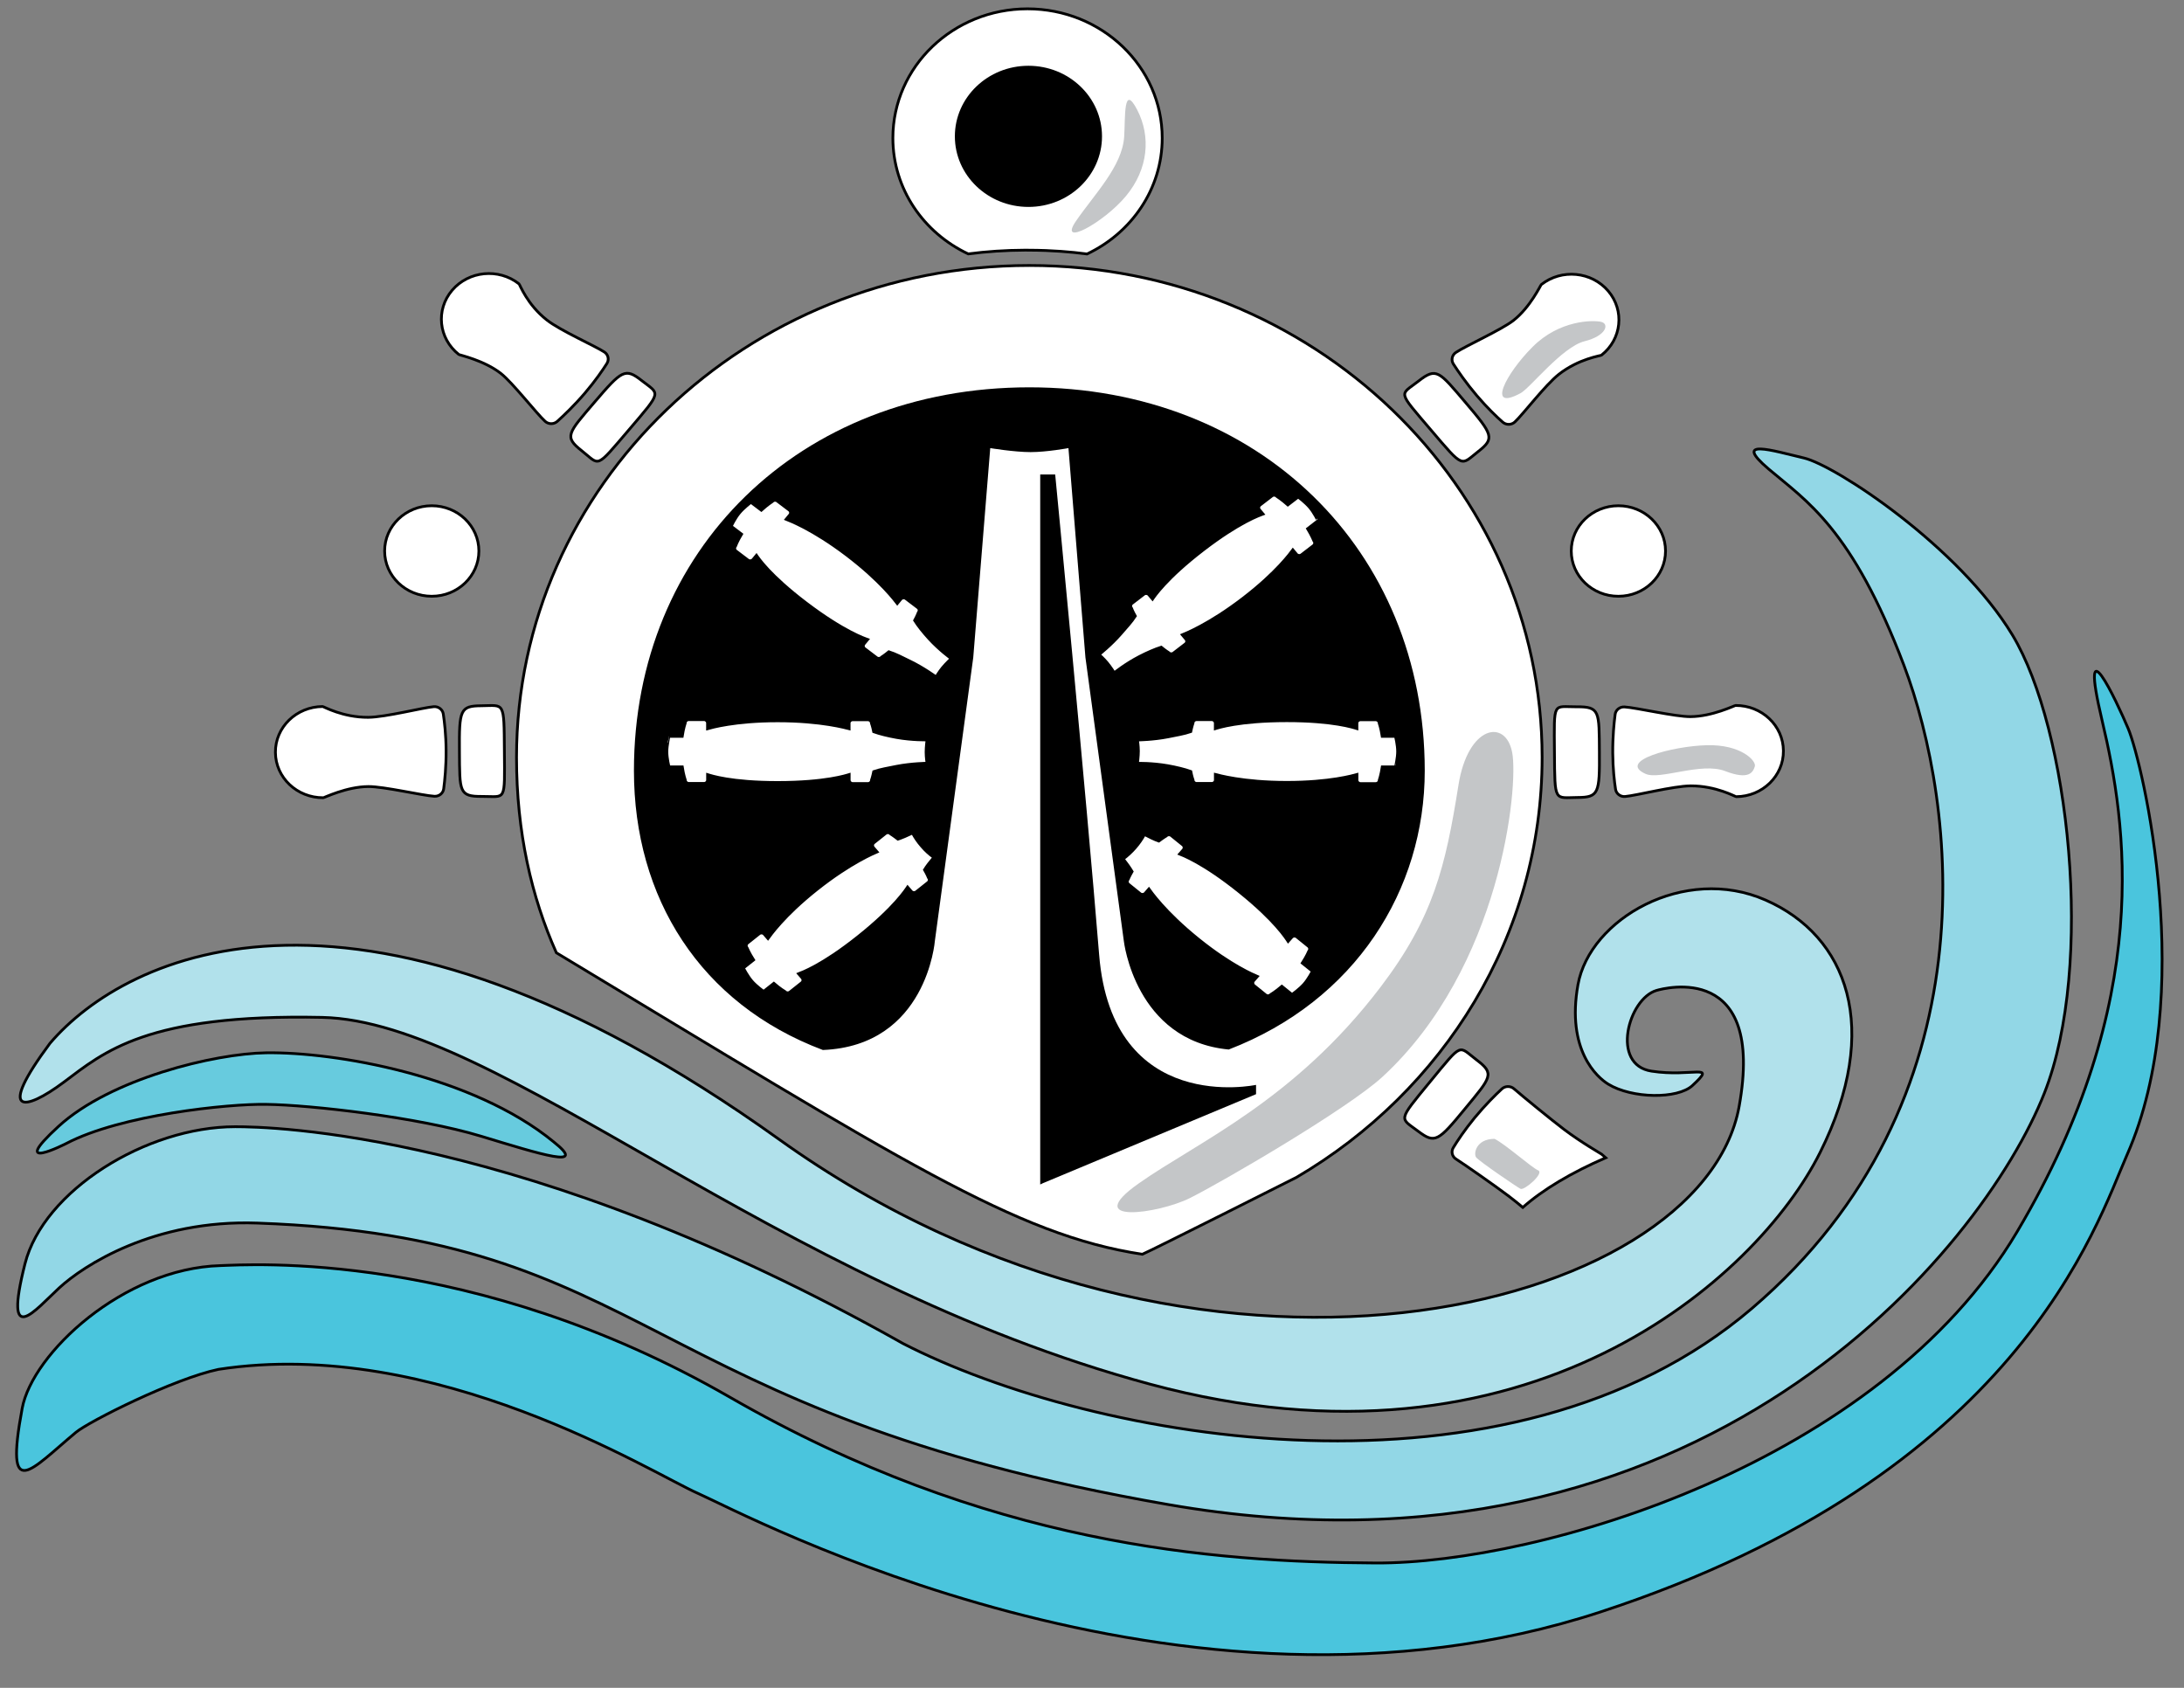 <?xml version="1.0" encoding="utf-8"?>
<!-- Generator: Adobe Illustrator 26.5.3, SVG Export Plug-In . SVG Version: 6.00 Build 0)  -->
<svg version="1.1" id="Layer_1" xmlns="http://www.w3.org/2000/svg" xmlns:xlink="http://www.w3.org/1999/xlink" x="0px" y="0px"
	 viewBox="0 0 792 612" style="enable-background:new 0 0 792 612;" xml:space="preserve">
<rect x="0" y="0" width="792" height="612" fill="#808080" stroke="none"/>
<style type="text/css">
	.st0{fill:#FFFFFF;stroke:#000000;stroke-miterlimit:10;}
	.st1{fill:#67CBDE;stroke:#000000;stroke-miterlimit:10;}
	.st2{fill:#B1E1EB;stroke:#000000;stroke-miterlimit:10;}
	.st3{fill:#92D7E6;stroke:#000000;stroke-miterlimit:10;}
	.st4{fill:#4AC5DD;stroke:#000000;stroke-miterlimit:10;}
	.st5{fill:#C4C6C8;}
</style>
<path class="st0" d="M373.27,96.26c-102.7,0-185.96,79.87-185.96,178.37c0,27.15,5.43,50.61,14.45,70.84
	c125.29,75.5,166.59,102.38,212.49,109.32c3.28-1.34,55.92-27.9,55.92-27.9c53.4-31.35,89.06-87.8,89.06-152.26
	C559.23,176.11,475.97,96.26,373.27,96.26z"/>
<g>
	<path class="st0" d="M372.61,3.2c-26.96,0-48.82,20.97-48.82,46.84c0,18.46,11.15,34.4,27.32,42.02
		c6.56-0.85,13.49-1.34,20.69-1.36c7.01,0.04,8.48,0.17,12.85,0.43c3.26,0.23,6.44,0.55,9.55,0.96
		c16.15-7.65,27.26-23.59,27.26-42.02C421.46,24.17,399.59,3.2,372.61,3.2z"/>
</g>
<g>
	<g>
		<path d="M445.56,380.52"/>
		<path d="M298.6,380.78"/>
		<path d="M373.27,140.44c-83.37,0-143.38,59.03-143.38,138.99c0,45.95,23.91,84.5,68.51,101.29c37.68-1.53,40.62-39.55,40.62-39.55
			l13.92-102.78l6.16-75.91c0,0,8.76,1.45,14.64,1.45s13.72-1.45,13.72-1.45l6.16,75.91l13.92,102.78c0,0,4.07,36.16,38.04,39.38
			c45.97-17.69,71.09-57.92,71.09-101.1C516.65,199.45,456.64,140.44,373.27,140.44z"/>
	</g>
	<path d="M377.22,429.48V172.04h5.43c0,0,11.21,115.72,15.94,174.15c4.73,58.43,56.9,47.18,56.9,47.18v3.37l-77.21,32.24
		L377.22,429.48z"/>
</g>
<g>
	<path class="st0" d="M188.21,102.93c-7.37-5.8-18.22-4.75-24.25,2.32s-4.94,17.47,2.41,23.27c0.32,0.26,9.18,2.11,15.28,6.9
		c4.28,3.37,12.91,14.51,16.03,17.35c1.24,1.13,3.18,1.13,4.41,0.02c2.32-2.09,6.12-5.69,10.04-10.27
		c3.77-4.43,6.44-8.33,7.97-10.74c0.87-1.41,0.47-3.2-0.92-4.13c-3.3-2.19-15.94-7.74-20.86-11.61
		C191.15,110.43,188.53,103.19,188.21,102.93z"/>
	<path class="st0" d="M210.97,163.45c6.73,5.31,4.75,6.86,17.22-7.74c12.13-14.19,11-12.62,4.52-17.71
		c-5.99-4.71-7.22-3.75-17.11,7.82C205.9,157.17,204.47,158.34,210.97,163.45z"/>
</g>
<g>
	<path class="st0" d="M580.75,128.78c7.37-5.78,8.46-16.2,2.45-23.27c-6.03-7.08-16.88-8.12-24.25-2.34c-0.32,0.26-3.99,8.2-10.1,13
		c-4.28,3.37-17.39,9.27-20.91,11.64c-1.39,0.94-1.79,2.75-0.9,4.16c1.66,2.58,4.6,6.88,8.5,11.47c3.77,4.43,7.22,7.71,9.38,9.61
		c1.26,1.11,3.18,1.09,4.41-0.04c2.9-2.69,11.08-13.45,15.98-17.3C572.53,130.06,580.43,129.02,580.75,128.78z"/>
	<path class="st0" d="M514.41,138.18c-6.76,5.29-7.95,3.11,4.5,17.73c12.1,14.21,10.72,12.85,17.2,7.76
		c5.99-4.71,5.29-6.05-4.58-17.65C521.85,134.64,520.93,133.07,514.41,138.18z"/>
</g>
<g>
	<path class="st0" d="M116.99,256.18c-9.53,0.06-17.2,7.52-17.11,16.64c0.06,9.14,7.84,16.49,17.35,16.43
		c0.4,0,8.46-4.01,16.37-4.05c5.54-0.04,19.61,3.26,23.89,3.52c1.7,0.11,3.2-1.07,3.41-2.69c0.4-3.03,0.92-8.14,0.87-14.04
		c-0.04-5.71-0.6-10.36-1.02-13.13c-0.26-1.62-1.77-2.77-3.47-2.62c-4.01,0.34-17.43,3.81-23.78,3.86
		C124.24,260.14,117.4,256.18,116.99,256.18z"/>
	<path class="st0" d="M174.81,288.78c8.72-0.06,8.23,2.37,8.1-16.49c-0.13-18.35,0.04-16.45-8.33-16.39
		c-7.74,0.04-8.08,1.53-7.97,16.49C166.71,287.06,166.39,288.83,174.81,288.78z"/>
</g>
<g>
	<path class="st0" d="M629.62,288.87c9.53-0.06,17.2-7.52,17.11-16.64c-0.06-9.14-7.84-16.49-17.35-16.43
		c-0.4,0-8.46,4.01-16.37,4.05c-5.54,0.04-19.61-3.26-23.89-3.52c-1.7-0.11-3.2,1.07-3.41,2.69c-0.4,3.03-0.92,8.14-0.87,14.04
		c0.04,5.71,0.6,10.36,1.02,13.13c0.26,1.62,1.77,2.77,3.47,2.62c4.01-0.34,17.43-3.81,23.78-3.86
		C622.37,284.93,629.21,288.87,629.62,288.87z"/>
	<path class="st0" d="M571.8,256.28c-8.72,0.06-8.23-2.37-8.1,16.49c0.13,18.35-0.04,16.45,8.33,16.39
		c7.74-0.04,8.08-1.53,7.97-16.49C579.9,258.01,580.22,256.22,571.8,256.28z"/>
</g>
<ellipse class="st0" cx="156.57" cy="199.79" rx="17.09" ry="16.41"/>
<ellipse class="st0" cx="586.89" cy="199.79" rx="17.09" ry="16.41"/>
<path class="st0" d="M241.83,272.57c0,2.37,0.77,5.48,0.77,5.48h4.82c0.45,2.94,1.09,4.77,1.09,4.77c0,0.68,0.58,1.24,1.28,1.24
	h5.52c0.7,0,1.28-0.55,1.28-1.24v-1.96c1.17,0.36,8.48,2.86,25.42,2.86c17.37,0,25.08-2.62,25.94-2.88v2.02
	c0,0.68,0.58,1.24,1.28,1.24h5.52c0.7,0,1.28-0.55,1.28-1.24c0,0,0.4-1.13,0.81-3.09c2.3-0.81,5.39-1.32,8.25-1.9
	c5.46-1.07,11.08-1.13,11.08-1.13s-0.34-2.09-0.34-4.03s0.34-4.43,0.34-4.43s-5.2,0.15-11-0.87c-2.98-0.53-6.12-1.28-8.35-2.09
	c-0.38-1.96-0.81-3.09-0.81-3.09c0-0.68-0.58-1.24-1.28-1.24h-5.52c-0.7,0-1.28,0.55-1.28,1.24v2.02
	c-0.85-0.21-9.95-2.88-25.94-2.88c-15.56,0-24.14,2.51-25.42,2.86v-2.05c0-0.68-0.58-1.24-1.28-1.24h-5.52
	c-0.7,0-1.28,0.55-1.28,1.24c0,0-0.64,1.85-1.09,4.82h-4.82C242.62,267,241.83,270.2,241.83,272.57z"/>
<path class="st0" d="M506.83,272.48c0-2.37-0.77-5.48-0.77-5.48h-4.82c-0.45-2.94-1.09-4.77-1.09-4.77c0-0.68-0.58-1.24-1.28-1.24
	h-5.52c-0.7,0-1.28,0.55-1.28,1.24v1.96c-1.17-0.36-8.48-2.86-25.42-2.86c-17.37,0-25.08,2.62-25.94,2.88v-2.02
	c0-0.68-0.58-1.24-1.28-1.24h-5.52c-0.7,0-1.28,0.55-1.28,1.24c0,0-0.4,1.13-0.81,3.09c-2.3,0.81-5.39,1.32-8.25,1.9
	c-5.46,1.07-11.08,1.13-11.08,1.13s0.34,2.09,0.34,4.03s-0.34,4.43-0.34,4.43s5.2-0.15,11,0.87c2.98,0.53,6.12,1.28,8.35,2.09
	c0.38,1.96,0.81,3.09,0.81,3.09c0,0.68,0.58,1.24,1.28,1.24h5.52c0.7,0,1.28-0.55,1.28-1.24v-2.02c0.85,0.21,9.95,2.88,25.94,2.88
	c15.56,0,24.14-2.51,25.42-2.86v2.05c0,0.68,0.58,1.24,1.28,1.24h5.52c0.7,0,1.28-0.55,1.28-1.24c0,0,0.64-1.85,1.09-4.82h4.82
	C506.06,278.04,506.83,274.87,506.83,272.48z"/>
<path class="st0" d="M474.95,184.02c-1.56-1.85-4.18-3.81-4.18-3.81l-3.75,2.88c-2.28-2.02-3.96-3.07-3.96-3.07
	c-0.45-0.53-1.26-0.62-1.81-0.19l-4.3,3.3c-0.55,0.43-0.64,1.21-0.19,1.73l1.28,1.53c-1.15,0.43-8.48,2.86-21.72,13.04
	c-13.55,10.42-17.86,17.09-18.37,17.82l-1.32-1.58c-0.45-0.53-1.26-0.62-1.81-0.19l-4.3,3.3c-0.55,0.43-0.64,1.21-0.19,1.73
	c0,0,0.4,1.13,1.39,2.88c-1.26,2-3.35,4.26-5.22,6.41c-3.56,4.11-7.91,7.54-7.91,7.54s1.62,1.43,2.88,2.94
	c1.26,1.51,2.62,3.67,2.62,3.67s3.96-3.24,9.16-5.92c2.69-1.39,5.6-2.66,7.86-3.37c1.58,1.3,2.64,1.94,2.64,1.94
	c0.45,0.53,1.26,0.62,1.81,0.19l4.3-3.3c0.55-0.43,0.64-1.21,0.19-1.73l-1.32-1.58c0.81-0.34,9.65-3.73,22.12-13.32
	c12.15-9.33,17.2-16.45,17.99-17.5l1.32,1.6c0.45,0.53,1.26,0.62,1.81,0.19l4.3-3.3c0.55-0.43,0.64-1.21,0.19-1.73
	c0,0-0.72-1.83-2.28-4.41l3.75-2.9C477.97,188.81,476.5,185.87,474.95,184.02z"/>
<path class="st0" d="M268.08,186.07c-1.53,1.85-2.92,4.75-2.92,4.75l3.77,2.86c-1.56,2.58-2.22,4.39-2.22,4.39
	c-0.45,0.53-0.34,1.32,0.21,1.73l4.33,3.28c0.55,0.43,1.36,0.32,1.81-0.21l1.26-1.53c0.68,0.98,4.82,7.29,18.11,17.37
	c13.64,10.34,21.37,12.87,22.23,13.17l-1.3,1.58c-0.45,0.53-0.34,1.32,0.21,1.73l4.33,3.28c0.55,0.43,1.36,0.32,1.81-0.21
	c0,0,1.04-0.64,2.62-1.94c2.32,0.72,5.09,2.15,7.69,3.43c4.97,2.41,9.44,5.69,9.44,5.69s1.09-1.83,2.34-3.37
	c1.26-1.51,3.13-3.28,3.13-3.28s-4.18-2.98-8.06-7.22c-2-2.19-3.96-4.62-5.2-6.61c0.96-1.77,1.36-2.9,1.36-2.9
	c0.45-0.53,0.34-1.32-0.21-1.73l-4.33-3.28c-0.55-0.43-1.36-0.32-1.81,0.21l-1.3,1.58c-0.53-0.68-5.95-8.18-18.5-17.69
	c-12.21-9.25-20.59-12.38-21.8-12.87l1.32-1.6c0.45-0.53,0.34-1.32-0.21-1.73l-4.33-3.28c-0.55-0.43-1.36-0.32-1.81,0.21
	c0,0-1.7,1.09-3.96,3.13l-3.77-2.86C272.28,182.17,269.62,184.19,268.08,186.07z"/>
<ellipse cx="372.95" cy="49.44" rx="26.68" ry="25.59"/>
<g>
	<path class="st0" d="M580.8,418.5c-0.32-0.26-7.37-4.26-13.57-8.95c-4.35-3.28-15.02-12-18.2-14.77c-1.26-1.11-3.2-1.07-4.41,0.06
		c-2.28,2.11-6.01,5.8-9.85,10.44c-3.69,4.5-6.29,8.44-7.76,10.87c-0.85,1.41-0.43,3.22,1,4.11c3.35,2.15,14.24,9.76,19.22,13.53
		c1.85,1.41,3.52,2.75,4.99,4.01c7.39-6.52,17.67-12.64,30.09-18.01C581.86,419.37,581.35,418.93,580.8,418.5z"/>
	<path class="st0" d="M535.53,384.36c-6.84-5.18-4.88-6.78-17.07,8.03c-11.85,14.41-10.76,12.81-4.18,17.79
		c6.07,4.6,7.31,3.64,16.96-8.12C540.73,390.56,542.14,389.37,535.53,384.36z"/>
</g>
<g>
	<path class="st1" d="M23.99,414.64c0,0-21.61,11.02-2.75-6.24c18.86-17.26,56.47-26.4,75.29-26.66
		c24.89-0.36,74.82,8.14,104.25,32.29c12.64,10.04-4.58,4.54-26.34-2.05c-22.59-6.86-61.76-11.34-77.89-11.55
		C82.75,400.19,43.81,404.22,23.99,414.64z"/>
	<path class="st2" d="M18.11,378.31c27.53-32.24,112.35-74.16,264.4,34.8s334.73,62.65,348.17-11.96
		c9.48-52.59-27.13-42.86-29.98-42.02c-10.19,3-16.73,26.96-1.81,29.26c14.92,2.3,23.93-3.18,14.85,5.22
		c-5.37,4.99-21.95,4.75-30.54-0.51c-4.03-2.47-15.22-12.32-10.97-36.06c4.24-23.74,38.51-43.67,68.07-30.67
		c29.56,12.98,42.32,46.35,19.71,91.57c-22.61,45.22-105.89,120.9-242.92,83.96s-236.44-131.66-300.25-133
		c-63.8-1.34-79.19,12.66-93.66,23.46C8.71,403.18-1.37,404.52,18.11,378.31z"/>
	<path class="st3" d="M21.48,466.98c-8.74,8.06-20.35,22.59-12.42-8.74c6.71-26.53,43.99-49.7,76.23-49.7
		c12.1,0,105.13,1.34,242.13,78.59c69.17,35.59,219.97,62.46,307.96-12.77S709.26,291,690.46,241.3
		c-18.82-49.7-35.59-59.78-49.04-71.2c-13.43-11.42,1.34-6.71,12.77-4.03c11.42,2.69,56.2,32.09,75.57,64.14
		c20.56,34.05,29.96,119.57,11.61,166.14c-22.16,56.24-124.11,182.78-317.55,149.22S237.7,448.63,93.36,443.48
		C55.72,442.13,30.22,458.93,21.48,466.98z"/>
	<path class="st4" d="M27.53,519.36c-16.45,13.72-25.96,26-19.48-8.74c3.69-19.82,36.61-50.72,71.86-51.72
		c10.1-0.3,91.36-6.05,184.72,47.69s174.85,59.82,234.18,60.14c59.35,0.32,182.7-35.95,232.63-120.04
		c49.93-84.07,39.64-148.32,30.9-185.25c-8.74-36.95,5.2-7.29,9.4,2.69c5.37,12.77,25,96.9-0.34,154.48
		c-11.08,25.19-39.3,116.21-191.09,165.9c-151.8,49.7-310.33-35.59-327.12-42.98s-95.39-57.09-173.96-45.01
		C63.12,499.89,32.28,515.4,27.53,519.36z"/>
</g>
<path class="st0" d="M334.19,306.81c-1.32-1.51-2.41-3.11-3.28-4.75c-1.88,0.9-3.73,1.7-5.29,2.22c-1.6-1.26-2.66-1.9-2.66-1.9
	c-0.45-0.53-1.26-0.6-1.81-0.17l-4.24,3.37c-0.55,0.43-0.62,1.21-0.17,1.75l1.34,1.56c-0.81,0.36-9.59,3.88-21.89,13.66
	c-12,9.53-16.92,16.73-17.69,17.77l-1.36-1.58c-0.45-0.53-1.26-0.6-1.81-0.17l-4.24,3.37c-0.55,0.43-0.62,1.21-0.17,1.75
	c0,0,0.75,1.83,2.37,4.37l-3.71,2.94c0,0,1.51,2.92,3.09,4.75c1.58,1.83,4.24,3.73,4.24,3.73l3.71-2.94c2.3,2,4.03,3,4.03,3
	c0.45,0.53,1.26,0.6,1.81,0.17l4.24-3.37c0.55-0.43,0.62-1.21,0.17-1.75l-1.3-1.51c1.13-0.45,8.44-2.98,21.48-13.36
	c13.38-10.63,17.58-17.37,18.07-18.09l1.34,1.56c0.45,0.53,1.26,0.6,1.81,0.17l4.24-3.37c0.55-0.43,0.62-1.21,0.17-1.75
	c0,0-0.43-1.13-1.43-2.86c0.85-1.41,2.09-2.94,3.39-4.48C337.05,309.77,335.53,308.41,334.19,306.81z"/>
<path class="st0" d="M411.61,307.47c-1.32,1.51-2.77,2.83-4.28,3.96c1.26,1.6,2.41,3.22,3.22,4.58c-1,1.75-1.45,2.86-1.45,2.86
	c-0.45,0.51-0.38,1.3,0.15,1.75l4.22,3.41c0.53,0.43,1.36,0.36,1.81-0.15l1.36-1.56c0.51,0.7,5.69,8.35,17.94,18.22
	c11.91,9.61,20.18,12.98,21.4,13.51l-1.36,1.56c-0.45,0.51-0.38,1.3,0.15,1.75l4.22,3.41c0.53,0.45,1.36,0.36,1.81-0.15
	c0,0,1.73-1.02,4.05-3l3.69,2.98c0,0,2.73-1.96,4.33-3.77c1.6-1.81,3.07-4.67,3.07-4.67l-3.69-2.96c1.64-2.54,2.37-4.33,2.37-4.33
	c0.45-0.51,0.38-1.3-0.15-1.75l-4.22-3.41c-0.53-0.45-1.36-0.36-1.81,0.15l-1.32,1.49c-0.66-1-4.58-7.42-17.56-17.88
	c-13.3-10.72-20.97-13.47-21.8-13.81l1.34-1.53c0.45-0.51,0.38-1.3-0.15-1.75l-4.22-3.41c-0.53-0.43-1.36-0.36-1.81,0.15
	c0,0-1.07,0.62-2.69,1.85c-1.6-0.55-3.39-1.45-5.2-2.39C414.13,304.25,412.98,305.92,411.61,307.47z"/>
<path class="st5" d="M551.41,142.57c3.45-1.85,15.11-16.79,23.16-18.82c8.06-2.02,9.08-6.37,6.05-7.05s-15.11-0.68-24.85,9.08
	C546.02,135.52,538.96,149.28,551.41,142.57z"/>
<path class="st5" d="M596.74,280.6c5.22,2.34,20.16-4.37,28.88-1c8.74,3.37,10.08,0.34,10.74-1.68c0.68-2.02-5.03-8.06-17.45-7.71
	C606.48,270.54,586.32,275.91,596.74,280.6z"/>
<path class="st5" d="M541.99,412.94c4.03,2.02,13.43,10.42,15.79,11.42c2.37,1-5.03,7.39-6.37,6.71
	c-1.34-0.68-15.11-10.08-16.11-11.42C534.3,418.31,535.28,412.94,541.99,412.94z"/>
<path class="st5" d="M407.67,49.55c0.45-7.05-0.34-19.48,4.71-9.74c5.05,9.74,4.03,21.5-4.03,31.24
	c-8.06,9.74-24.85,18.82-18.14,9.08C396.91,70.37,406.99,60.29,407.67,49.55z"/>
<path class="st5" d="M528.9,284.63c3.43-21.61,17.13-24.19,19.48-11.76s-4.03,77.91-47.01,117.55c-12.7,11.7-58.43,38.3-69.86,43.99
	c-11.42,5.71-39.96,9.74-18.48-5.37s56.26-29.9,87.65-71.2C519.83,332.66,524.2,314.18,528.9,284.63z"/>
</svg>
